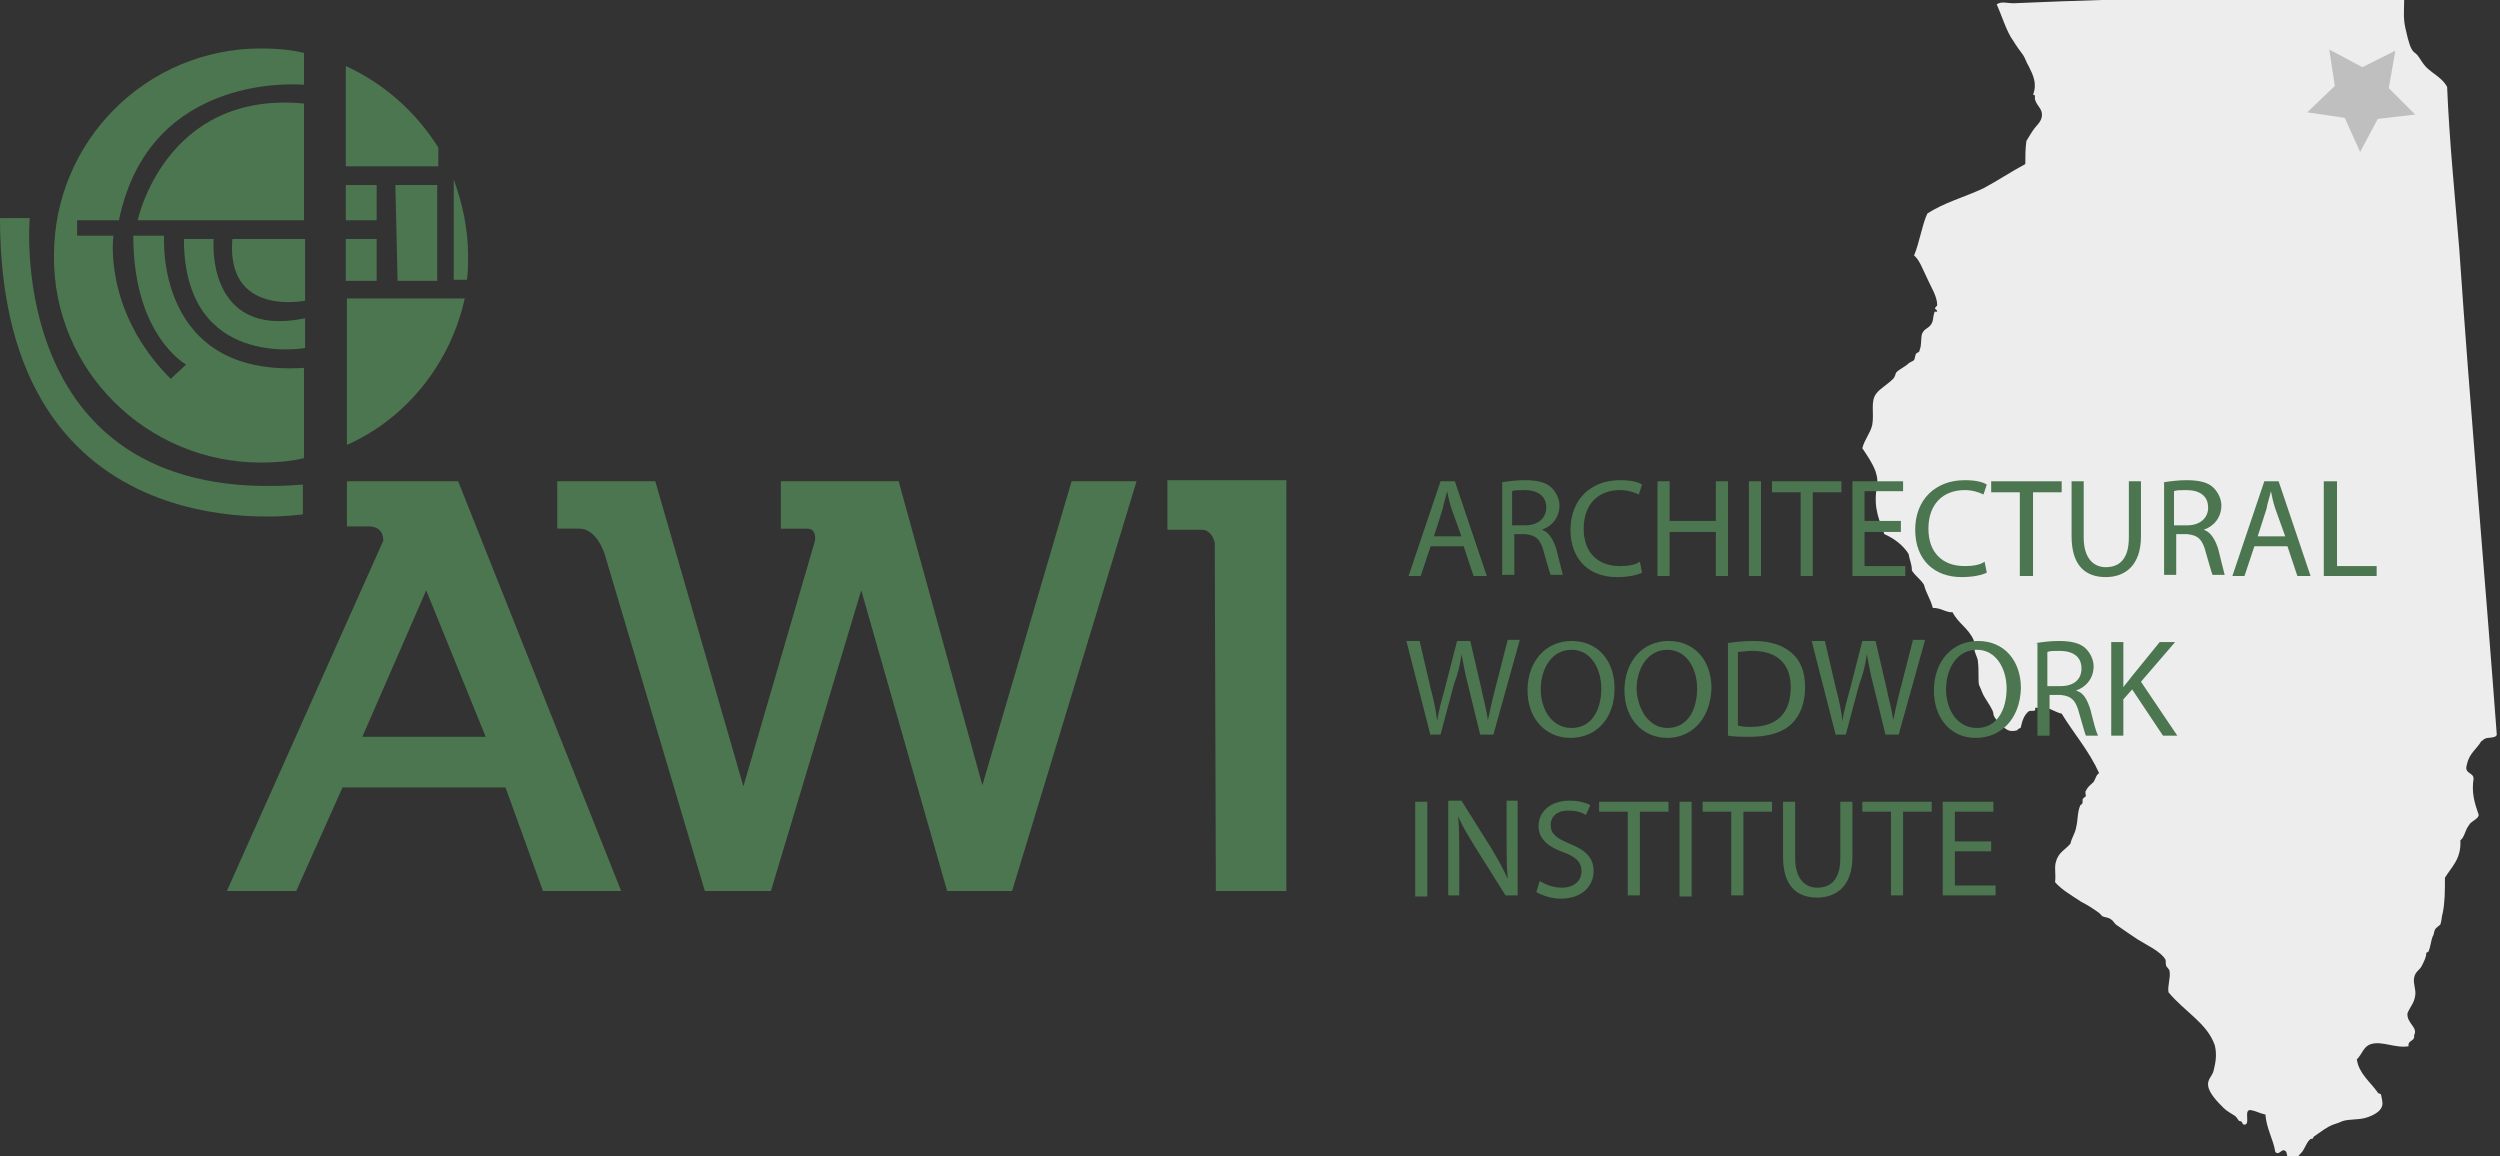<?xml version="1.0" encoding="utf-8"?>
<!-- Generator: Adobe Illustrator 21.0.2, SVG Export Plug-In . SVG Version: 6.00 Build 0)  -->
<svg version="1.1" baseProfile="tiny" id="Layer_1" xmlns="http://www.w3.org/2000/svg" xmlns:xlink="http://www.w3.org/1999/xlink"
	 x="0px" y="0px" viewBox="0 0 227 105" overflow="scroll" xml:space="preserve">
<rect x="0" y="0" width="227" height="105" fill="#333333" stroke="none"/>
<g>
	<g>
		<g>
			<path fill-rule="evenodd" fill="#EDEDED" d="M218.3-0.2c0,1.1-0.1,1.8,0.1,2.7c0.1,0.4,0.3,1.5,0.6,2c0.1,0.2,0.3,0.3,0.5,0.5
				c0.3,0.4,0.5,0.8,0.8,1.1c0.6,0.6,1.5,1,1.9,1.8c0.2,4.9,0.7,9.8,1.1,14.7c1,14.6,2.3,29.3,3.4,44c0.1,0.5-0.9,0.3-1.1,0.5
				c-0.1,0-0.2,0.2-0.3,0.2c-0.4,0.7-1.1,1.1-1.3,2.1c-0.3,0.9,0.6,0.7,0.6,1.3c-0.2,1.3,0.1,2.2,0.4,3.1c0.3,0.5-0.6,0.7-0.8,1.1
				c-0.4,0.5-0.4,1.1-0.8,1.4c0.1,1.7-0.8,2.4-1.4,3.4c0,1.2,0,2.2-0.2,3.2c-0.1,0.3-0.1,0.7-0.2,1c0,0.1-0.4,0.3-0.5,0.5
				c-0.1,0.2-0.1,0.5-0.2,0.6c-0.2,0.5-0.2,1-0.4,1.4c0,0.1-0.2,0-0.2,0.2c0,0.3-0.2,0.7-0.4,1.1c-0.2,0.4-0.6,0.5-0.7,1.1
				c-0.1,0.5,0.2,1.1,0.1,1.6c-0.1,0.7-0.4,0.9-0.7,1.6c-0.1,0.9,1,1.3,0.6,2c0.1,0.6-0.6,0.4-0.5,1c-1.2,0.2-2.4-0.5-3.4-0.2
				c-0.7,0.2-0.8,0.9-1.3,1.4c0.2,1.3,1.2,2,1.9,3c0,0.1,0.3,0.1,0.3,0.2c0,0.1,0.2,0.7,0.1,1c-0.1,0.5-0.8,0.9-1.5,1.1
				c-0.7,0.2-1.5,0.1-2.1,0.3c-0.2,0.1-0.5,0.2-0.8,0.3c-0.6,0.2-1.2,0.7-1.8,1.1c-0.1,0.1,0,0.2-0.2,0.2c-0.3,0-0.6,0.8-0.8,1.1
				c-0.2,0.3-0.6,0.5-0.7,1.1c-0.6-0.1-0.7-0.5-0.8-1c-0.4-0.5-0.6,0.4-1,0c-0.2-1.2-0.8-2.1-0.9-3.4c-0.5-0.1-0.8-0.3-1.3-0.4
				c-0.7-0.1-0.1,1.1-0.5,1.3c-0.4,0.1-0.2-0.3-0.5-0.3c-0.2,0-0.2-0.3-0.5-0.5c-0.3-0.2-0.7-0.4-1-0.7c-0.5-0.5-1.3-1.3-1.4-2
				c-0.1-0.6,0.4-0.9,0.5-1.4c0.2-0.8,0.3-1.5,0.1-2.3c-0.7-2-2.7-3-4.2-4.8c-0.1-0.6,0.2-1.3,0.1-1.9c0-0.2-0.3-0.4-0.3-0.5
				c-0.1-0.2,0-0.5-0.1-0.6c-0.4-0.7-1.7-1.3-2.5-1.8c-0.6-0.4-1.2-0.8-1.9-1.3c-0.2-0.1-0.3-0.4-0.5-0.5c-0.2-0.2-0.6-0.2-0.8-0.3
				c-0.1-0.1-0.2-0.2-0.3-0.3c-0.4-0.3-1-0.7-1.6-1c-0.9-0.6-1.8-1.1-2.4-1.8c0.1-0.7-0.1-1.4,0.1-1.9c0.2-0.8,0.9-1.1,1.3-1.6
				c0.1-0.5,0.4-0.9,0.5-1.4c0.2-0.8,0.1-1.4,0.4-2.1c0,0,0.1,0,0.2-0.2c0-0.1,0-0.2,0-0.3c0-0.1,0.3-0.3,0.3-0.3
				c0-0.1-0.1-0.4,0-0.5c0.2-0.4,0.4-0.5,0.7-0.8c0.2-0.3,0.2-0.6,0.5-0.8c-0.9-2-2.3-3.6-3.4-5.4c-0.6-0.1-1.4-0.8-2.1-0.5
				c-0.1,0-0.3-0.1-0.3,0c0,0,0,0.2,0,0.2c-0.2,0.1-0.5,0-0.6,0.1c-0.4,0.3-0.6,0.9-0.7,1.4c0,0.2-0.3,0.1-0.3,0.3
				c-0.7,0.2-1,0-1.4-0.4c-0.2-0.1-0.2-0.2-0.3-0.3c-0.1-0.1-0.5-0.5-0.5-0.8c0-0.3-0.5-1-0.8-1.5c-0.2-0.3-0.3-0.7-0.5-1.1
				c-0.1-0.4,0-1.3-0.1-2.1c0-0.3-0.2-0.6-0.3-1c-0.1-0.4,0-0.8-0.1-1c-0.5-1.1-1.4-1.5-1.9-2.5c-0.7,0-1-0.4-1.8-0.4
				c-0.2-0.8-0.6-1.3-0.8-2.1c-0.3-0.5-0.8-0.8-1.1-1.3c0-0.6-0.2-0.9-0.3-1.5c-0.5-0.8-1.3-1.4-2.2-1.8c-0.4-1.2-1-2.2-0.7-4.2
				c0.1-0.5,0.1-0.9-0.1-1.5c-0.3-0.8-0.8-1.5-1.2-2.1c0.2-0.8,0.7-1.3,0.9-2.1c0.2-1.1-0.2-2.2,0.4-2.9c0.3-0.4,1-0.8,1.5-1.3
				c0.2-0.2,0.2-0.5,0.3-0.6c0.3-0.3,0.8-0.5,1.1-0.8c0.1-0.1,0.4-0.2,0.5-0.3c0.1-0.2,0.1-0.5,0.2-0.6c0.1-0.1,0.3-0.1,0.3-0.3
				c0.2-0.5,0.1-0.9,0.2-1.4c0.2-0.7,0.8-0.5,1-1.3c0,0,0.1-0.8,0.2-0.8c0,0,0.2,0,0.2,0c0-0.2-0.2-0.2-0.2-0.3
				c0-0.1,0.2-0.2,0.2-0.3c0-0.8-0.6-1.7-0.9-2.4c-0.4-0.8-0.7-1.7-1.2-2.1c0.5-1.2,0.7-2.7,1.2-3.8c1.5-1,3.4-1.5,5.1-2.3
				c1.3-0.7,2.5-1.5,3.8-2.2c0-0.7,0-1.4,0.1-2.1c0.2-0.3,0.4-0.7,0.7-1.1c0.3-0.4,0.6-0.6,0.7-1.1c0.1-0.7-0.4-0.9-0.6-1.5
				c-0.1-0.2,0.1-0.5-0.2-0.5c0.4-1,0-1.8-0.4-2.6c-0.2-0.3-0.3-0.7-0.5-1c-0.3-0.4-0.6-0.8-0.9-1.3c-0.6-0.8-1-2.2-1.5-3.3
				c0.4-0.3,1-0.1,1.5-0.1C194-0.2,206.4-0.4,218.3-0.2z"/>
		</g>
		<polygon fill-rule="evenodd" fill="#BFBFBF" points="214.5,6.1 217.5,4.6 216.9,8 219.3,10.4 215.9,10.8 214.3,13.8 212.9,10.7 
			209.5,10.2 212,7.8 211.5,4.5 		"/>
	</g>
	<g>
		<path fill="#4C7650" d="M31.5,40.4c5.4-2.4,9.4-7.4,10.7-13.3H31.5V40.4z"/>
		<path fill="#4C7650" d="M39.8,13.4c-2-3.2-4.9-5.8-8.4-7.4v9.1h8.4V13.4z"/>
		<path fill="#4C7650" d="M14.9,21.4h-2.8c0,9.1,4.8,11.7,4.8,11.7l-1.4,1.3c-6.2-6.2-5.2-13-5.2-13H7V20h3.8
			C13.6,6.3,27.6,7.7,27.6,7.7V4.8c-1.3-0.3-2.6-0.4-3.9-0.4c-10.4,0-18.8,8.4-18.8,18.8C4.8,33.6,13.3,42,23.7,42
			c1.3,0,2.7-0.1,3.9-0.4v-8.2C14,34.3,14.9,21.4,14.9,21.4"/>
		<path fill="#4C7650" d="M41.2,16.3v9.1h1.2c0.1-0.7,0.1-1.5,0.1-2.2C42.5,20.8,42,18.5,41.2,16.3"/>
		<path fill="#4C7650" d="M12.5,20h15.1V9.4C15,8.2,12.5,20,12.5,20"/>
		<path fill="#4C7650" d="M19.4,21.7h-2.7c0,11.9,11,9.9,11,9.9v-2.7C18.6,30.8,19.4,21.7,19.4,21.7"/>
		<path fill="#4C7650" d="M27.7,27.3v-5.6h-6.6C20.5,28.8,27.7,27.3,27.7,27.3"/>
		<rect x="31.4" y="16.8" fill="#4C7650" width="2.8" height="3.2"/>
		<rect x="31.4" y="21.7" fill="#4C7650" width="2.8" height="3.8"/>
		<polygon fill="#4C7650" points="39.7,25.5 39.7,16.8 35.9,16.8 36.1,25.5 		"/>
		<path fill="#4C7650" d="M2.7,19.8H0C0,51,27.5,46.7,27.5,46.7V44C0.3,46.2,2.7,19.8,2.7,19.8"/>
		<path fill="#4C7650" d="M41.6,43.7H31.5l0,4.1h2c1.4,0,1.3,1.3,1.3,1.3L20.6,80.9h6.3l4.2-9.4h14.8l3.4,9.4h7.1L41.6,43.7z
			 M32.9,66.9l5.8-13.3l5.4,13.3H32.9z"/>
		<path fill="#4C7650" d="M50.6,43.7h8.9l8,27.7L74,49.1c0,0,0.2-1.1-0.7-1.1h-2.4v-4.3h10.7l7.6,27.6l8.1-27.6h5.9L91.9,80.9H86
			l-7.8-27.3L70,80.9H64l-9.1-30.6c0,0-0.7-2.3-2.3-2.3h-2V43.7z"/>
		<path fill="#4C7650" d="M106,43.6h10.8v37.3h-6.4l-0.1-31.6c0,0-0.2-1.2-1.2-1.2H106V43.6z"/>
		<path fill="#4C7650" d="M129.9,49.6l-0.9,2.7h-1.1l2.9-8.6h1.3l2.9,8.6h-1.2l-0.9-2.7H129.9z M132.7,48.7l-0.9-2.5
			c-0.2-0.6-0.3-1.1-0.4-1.6h0c-0.1,0.5-0.3,1-0.4,1.6l-0.8,2.5H132.7z"/>
		<path fill="#4C7650" d="M136.3,43.8c0.6-0.1,1.4-0.2,2.1-0.2c1.2,0,2,0.2,2.5,0.7c0.4,0.4,0.7,1,0.7,1.6c0,1.1-0.7,1.9-1.6,2.2v0
			c0.6,0.2,1,0.8,1.3,1.7c0.3,1.2,0.5,2,0.6,2.4h-1.1c-0.1-0.2-0.3-1-0.6-2c-0.3-1.2-0.7-1.6-1.7-1.7h-1v3.7h-1.1V43.8z M137.4,47.7
			h1.1c1.2,0,1.9-0.7,1.9-1.6c0-1.1-0.8-1.6-2-1.6c-0.5,0-0.9,0-1.1,0.1V47.7z"/>
		<path fill="#4C7650" d="M149.1,52c-0.4,0.2-1.2,0.4-2.3,0.4c-2.4,0-4.2-1.5-4.2-4.3c0-2.7,1.8-4.5,4.5-4.5c1.1,0,1.7,0.2,2,0.4
			l-0.3,0.9c-0.4-0.2-1-0.4-1.7-0.4c-2,0-3.3,1.3-3.3,3.5c0,2.1,1.2,3.4,3.3,3.4c0.7,0,1.4-0.1,1.8-0.4L149.1,52z"/>
		<polygon fill="#4C7650" points="151.6,43.7 151.6,47.3 155.8,47.3 155.8,43.7 156.9,43.7 156.9,52.3 155.8,52.3 155.8,48.3 
			151.6,48.3 151.6,52.3 150.5,52.3 150.5,43.7 		"/>
		<rect x="158.8" y="43.7" fill="#4C7650" width="1.1" height="8.6"/>
		<polygon fill="#4C7650" points="163.5,44.7 160.9,44.7 160.9,43.7 167.2,43.7 167.2,44.7 164.6,44.7 164.6,52.3 163.5,52.3 		"/>
		<polygon fill="#4C7650" points="172.6,48.3 169.3,48.3 169.3,51.4 173,51.4 173,52.3 168.2,52.3 168.2,43.7 172.8,43.7 
			172.8,44.6 169.3,44.6 169.3,47.3 172.6,47.3 		"/>
		<path fill="#4C7650" d="M180.4,52c-0.4,0.2-1.2,0.4-2.3,0.4c-2.4,0-4.2-1.5-4.2-4.3c0-2.7,1.8-4.5,4.5-4.5c1.1,0,1.7,0.2,2,0.4
			l-0.3,0.9c-0.4-0.2-1-0.4-1.7-0.4c-2,0-3.3,1.3-3.3,3.5c0,2.1,1.2,3.4,3.3,3.4c0.7,0,1.4-0.1,1.8-0.4L180.4,52z"/>
		<polygon fill="#4C7650" points="183.4,44.7 180.8,44.7 180.8,43.7 187.2,43.7 187.2,44.7 184.6,44.7 184.6,52.3 183.4,52.3 		"/>
		<path fill="#4C7650" d="M189.2,43.7v5.1c0,1.9,0.9,2.7,2,2.7c1.3,0,2.1-0.8,2.1-2.7v-5.1h1.1v5c0,2.6-1.4,3.7-3.2,3.7
			c-1.8,0-3.1-1-3.1-3.7v-5H189.2z"/>
		<path fill="#4C7650" d="M196.4,43.8c0.6-0.1,1.4-0.2,2.1-0.2c1.2,0,2,0.2,2.5,0.7c0.4,0.4,0.7,1,0.7,1.6c0,1.1-0.7,1.9-1.6,2.2v0
			c0.6,0.2,1,0.8,1.3,1.7c0.3,1.2,0.5,2,0.6,2.4h-1.1c-0.1-0.2-0.3-1-0.6-2c-0.3-1.2-0.7-1.6-1.7-1.7h-1v3.7h-1.1V43.8z M197.5,47.7
			h1.1c1.2,0,1.9-0.7,1.9-1.6c0-1.1-0.8-1.6-2-1.6c-0.5,0-0.9,0-1.1,0.1V47.7z"/>
		<path fill="#4C7650" d="M204.7,49.6l-0.9,2.7h-1.1l2.9-8.6h1.3l2.9,8.6h-1.2l-0.9-2.7H204.7z M207.5,48.7l-0.9-2.5
			c-0.2-0.6-0.3-1.1-0.4-1.6h0c-0.1,0.5-0.3,1-0.4,1.6l-0.8,2.5H207.5z"/>
		<polygon fill="#4C7650" points="211,43.7 212.2,43.7 212.2,51.4 215.8,51.4 215.8,52.3 211,52.3 		"/>
		<path fill="#4C7650" d="M129.9,66.8l-2.2-8.6h1.2l1,4.3c0.3,1.1,0.5,2.1,0.6,3h0c0.1-0.9,0.4-1.9,0.7-3l1.1-4.3h1.2l1,4.3
			c0.2,1,0.5,2,0.6,2.9h0c0.2-0.9,0.4-1.9,0.7-3l1.1-4.3h1.1l-2.4,8.6h-1.2l-1.1-4.5c-0.3-1.1-0.4-1.9-0.6-2.8h0
			c-0.1,0.9-0.3,1.7-0.7,2.8l-1.2,4.5H129.9z"/>
		<path fill="#4C7650" d="M142.6,67c-2.3,0-3.9-1.8-3.9-4.3c0-2.7,1.7-4.5,4-4.5c2.4,0,3.9,1.8,3.9,4.3
			C146.6,65.4,144.8,67,142.6,67L142.6,67z M142.7,66.1c1.8,0,2.7-1.6,2.7-3.6c0-1.7-0.9-3.5-2.7-3.5c-1.8,0-2.8,1.7-2.8,3.6
			C139.9,64.4,140.9,66.1,142.7,66.1L142.7,66.1z"/>
		<path fill="#4C7650" d="M151.4,67c-2.3,0-3.9-1.8-3.9-4.3c0-2.7,1.7-4.5,4-4.5c2.4,0,3.9,1.8,3.9,4.3
			C155.3,65.4,153.5,67,151.4,67L151.4,67z M151.4,66.1c1.8,0,2.7-1.6,2.7-3.6c0-1.7-0.9-3.5-2.7-3.5c-1.8,0-2.8,1.7-2.8,3.6
			C148.7,64.4,149.7,66.1,151.4,66.1L151.4,66.1z"/>
		<path fill="#4C7650" d="M156.8,58.4c0.7-0.1,1.5-0.2,2.4-0.2c1.6,0,2.7,0.4,3.5,1.1c0.8,0.7,1.2,1.7,1.2,3.1
			c0,1.4-0.4,2.5-1.2,3.3c-0.8,0.8-2.1,1.2-3.8,1.2c-0.8,0-1.4,0-2-0.1V58.4z M157.9,65.9c0.3,0.1,0.7,0.1,1.1,0.1
			c2.4,0,3.6-1.3,3.6-3.6c0-2-1.1-3.3-3.5-3.3c-0.6,0-1,0.1-1.3,0.1V65.9z"/>
		<path fill="#4C7650" d="M166.7,66.8l-2.2-8.6h1.2l1,4.3c0.3,1.1,0.5,2.1,0.6,3h0c0.1-0.9,0.4-1.9,0.7-3l1.1-4.3h1.2l1,4.3
			c0.2,1,0.5,2,0.6,2.9h0c0.2-0.9,0.4-1.9,0.7-3l1.1-4.3h1.1l-2.4,8.6h-1.2l-1.1-4.5c-0.3-1.1-0.4-1.9-0.6-2.8h0
			c-0.1,0.9-0.3,1.7-0.7,2.8l-1.2,4.5H166.7z"/>
		<path fill="#4C7650" d="M179.4,67c-2.3,0-3.8-1.8-3.8-4.3c0-2.7,1.7-4.5,4-4.5c2.4,0,3.9,1.8,3.9,4.3
			C183.4,65.4,181.6,67,179.4,67L179.4,67z M179.5,66.1c1.8,0,2.7-1.6,2.7-3.6c0-1.7-0.9-3.5-2.7-3.5c-1.8,0-2.8,1.7-2.8,3.6
			C176.7,64.4,177.7,66.1,179.5,66.1L179.5,66.1z"/>
		<path fill="#4C7650" d="M184.8,58.4c0.6-0.1,1.4-0.2,2.1-0.2c1.2,0,2,0.2,2.5,0.7c0.4,0.4,0.7,1,0.7,1.6c0,1.1-0.7,1.9-1.6,2.2v0
			c0.7,0.2,1,0.8,1.3,1.7c0.3,1.2,0.5,2,0.7,2.4h-1.1c-0.1-0.2-0.3-1-0.6-2c-0.3-1.2-0.7-1.6-1.7-1.7h-1v3.7h-1.1V58.4z M186,62.3
			h1.1c1.2,0,1.9-0.6,1.9-1.6c0-1.1-0.8-1.6-2-1.6c-0.5,0-0.9,0-1.1,0.1V62.3z"/>
		<path fill="#4C7650" d="M191.7,58.3h1.1v4.1h0c0.2-0.3,0.5-0.6,0.7-0.9l2.6-3.2h1.4l-3.1,3.6l3.3,4.9h-1.3l-2.8-4.2l-0.8,0.9v3.3
			h-1.1V58.3z"/>
		<rect x="128.5" y="72.8" fill="#4C7650" width="1.1" height="8.6"/>
		<path fill="#4C7650" d="M131.5,81.3v-8.6h1.2l2.7,4.3c0.6,1,1.1,1.9,1.5,2.8l0,0c-0.1-1.1-0.1-2.2-0.1-3.5v-3.6h1v8.6h-1.1
			l-2.7-4.3c-0.6-1-1.2-1.9-1.6-2.9l0,0c0.1,1.1,0.1,2.1,0.1,3.5v3.7H131.5z"/>
		<path fill="#4C7650" d="M139.8,80c0.5,0.3,1.2,0.6,2,0.6c1.1,0,1.8-0.6,1.8-1.5c0-0.8-0.5-1.3-1.6-1.7c-1.4-0.5-2.3-1.2-2.3-2.4
			c0-1.3,1.1-2.3,2.8-2.3c0.9,0,1.5,0.2,1.9,0.4L144,74c-0.3-0.2-0.8-0.4-1.6-0.4c-1.2,0-1.6,0.7-1.6,1.3c0,0.8,0.5,1.2,1.7,1.7
			c1.5,0.6,2.2,1.3,2.2,2.5c0,1.3-1,2.5-3,2.5c-0.8,0-1.7-0.3-2.2-0.6L139.8,80z"/>
		<polygon fill="#4C7650" points="147.8,73.7 145.2,73.7 145.2,72.8 151.5,72.8 151.5,73.7 148.9,73.7 148.9,81.3 147.8,81.3 		"/>
		<rect x="152.5" y="72.8" fill="#4C7650" width="1.1" height="8.6"/>
		<polygon fill="#4C7650" points="157.2,73.7 154.6,73.7 154.6,72.8 160.9,72.8 160.9,73.7 158.3,73.7 158.3,81.3 157.2,81.3 		"/>
		<path fill="#4C7650" d="M163,72.8v5.1c0,1.9,0.9,2.7,2,2.7c1.3,0,2.1-0.8,2.1-2.7v-5.1h1.1v5c0,2.6-1.4,3.7-3.2,3.7
			c-1.8,0-3.1-1-3.1-3.7v-5H163z"/>
		<polygon fill="#4C7650" points="171.7,73.7 169.1,73.7 169.1,72.8 175.4,72.8 175.4,73.7 172.8,73.7 172.8,81.3 171.7,81.3 		"/>
		<polygon fill="#4C7650" points="180.8,77.3 177.5,77.3 177.5,80.4 181.2,80.4 181.2,81.3 176.4,81.3 176.4,72.8 181,72.8 
			181,73.7 177.5,73.7 177.5,76.4 180.8,76.4 		"/>
	</g>
</g>
</svg>
